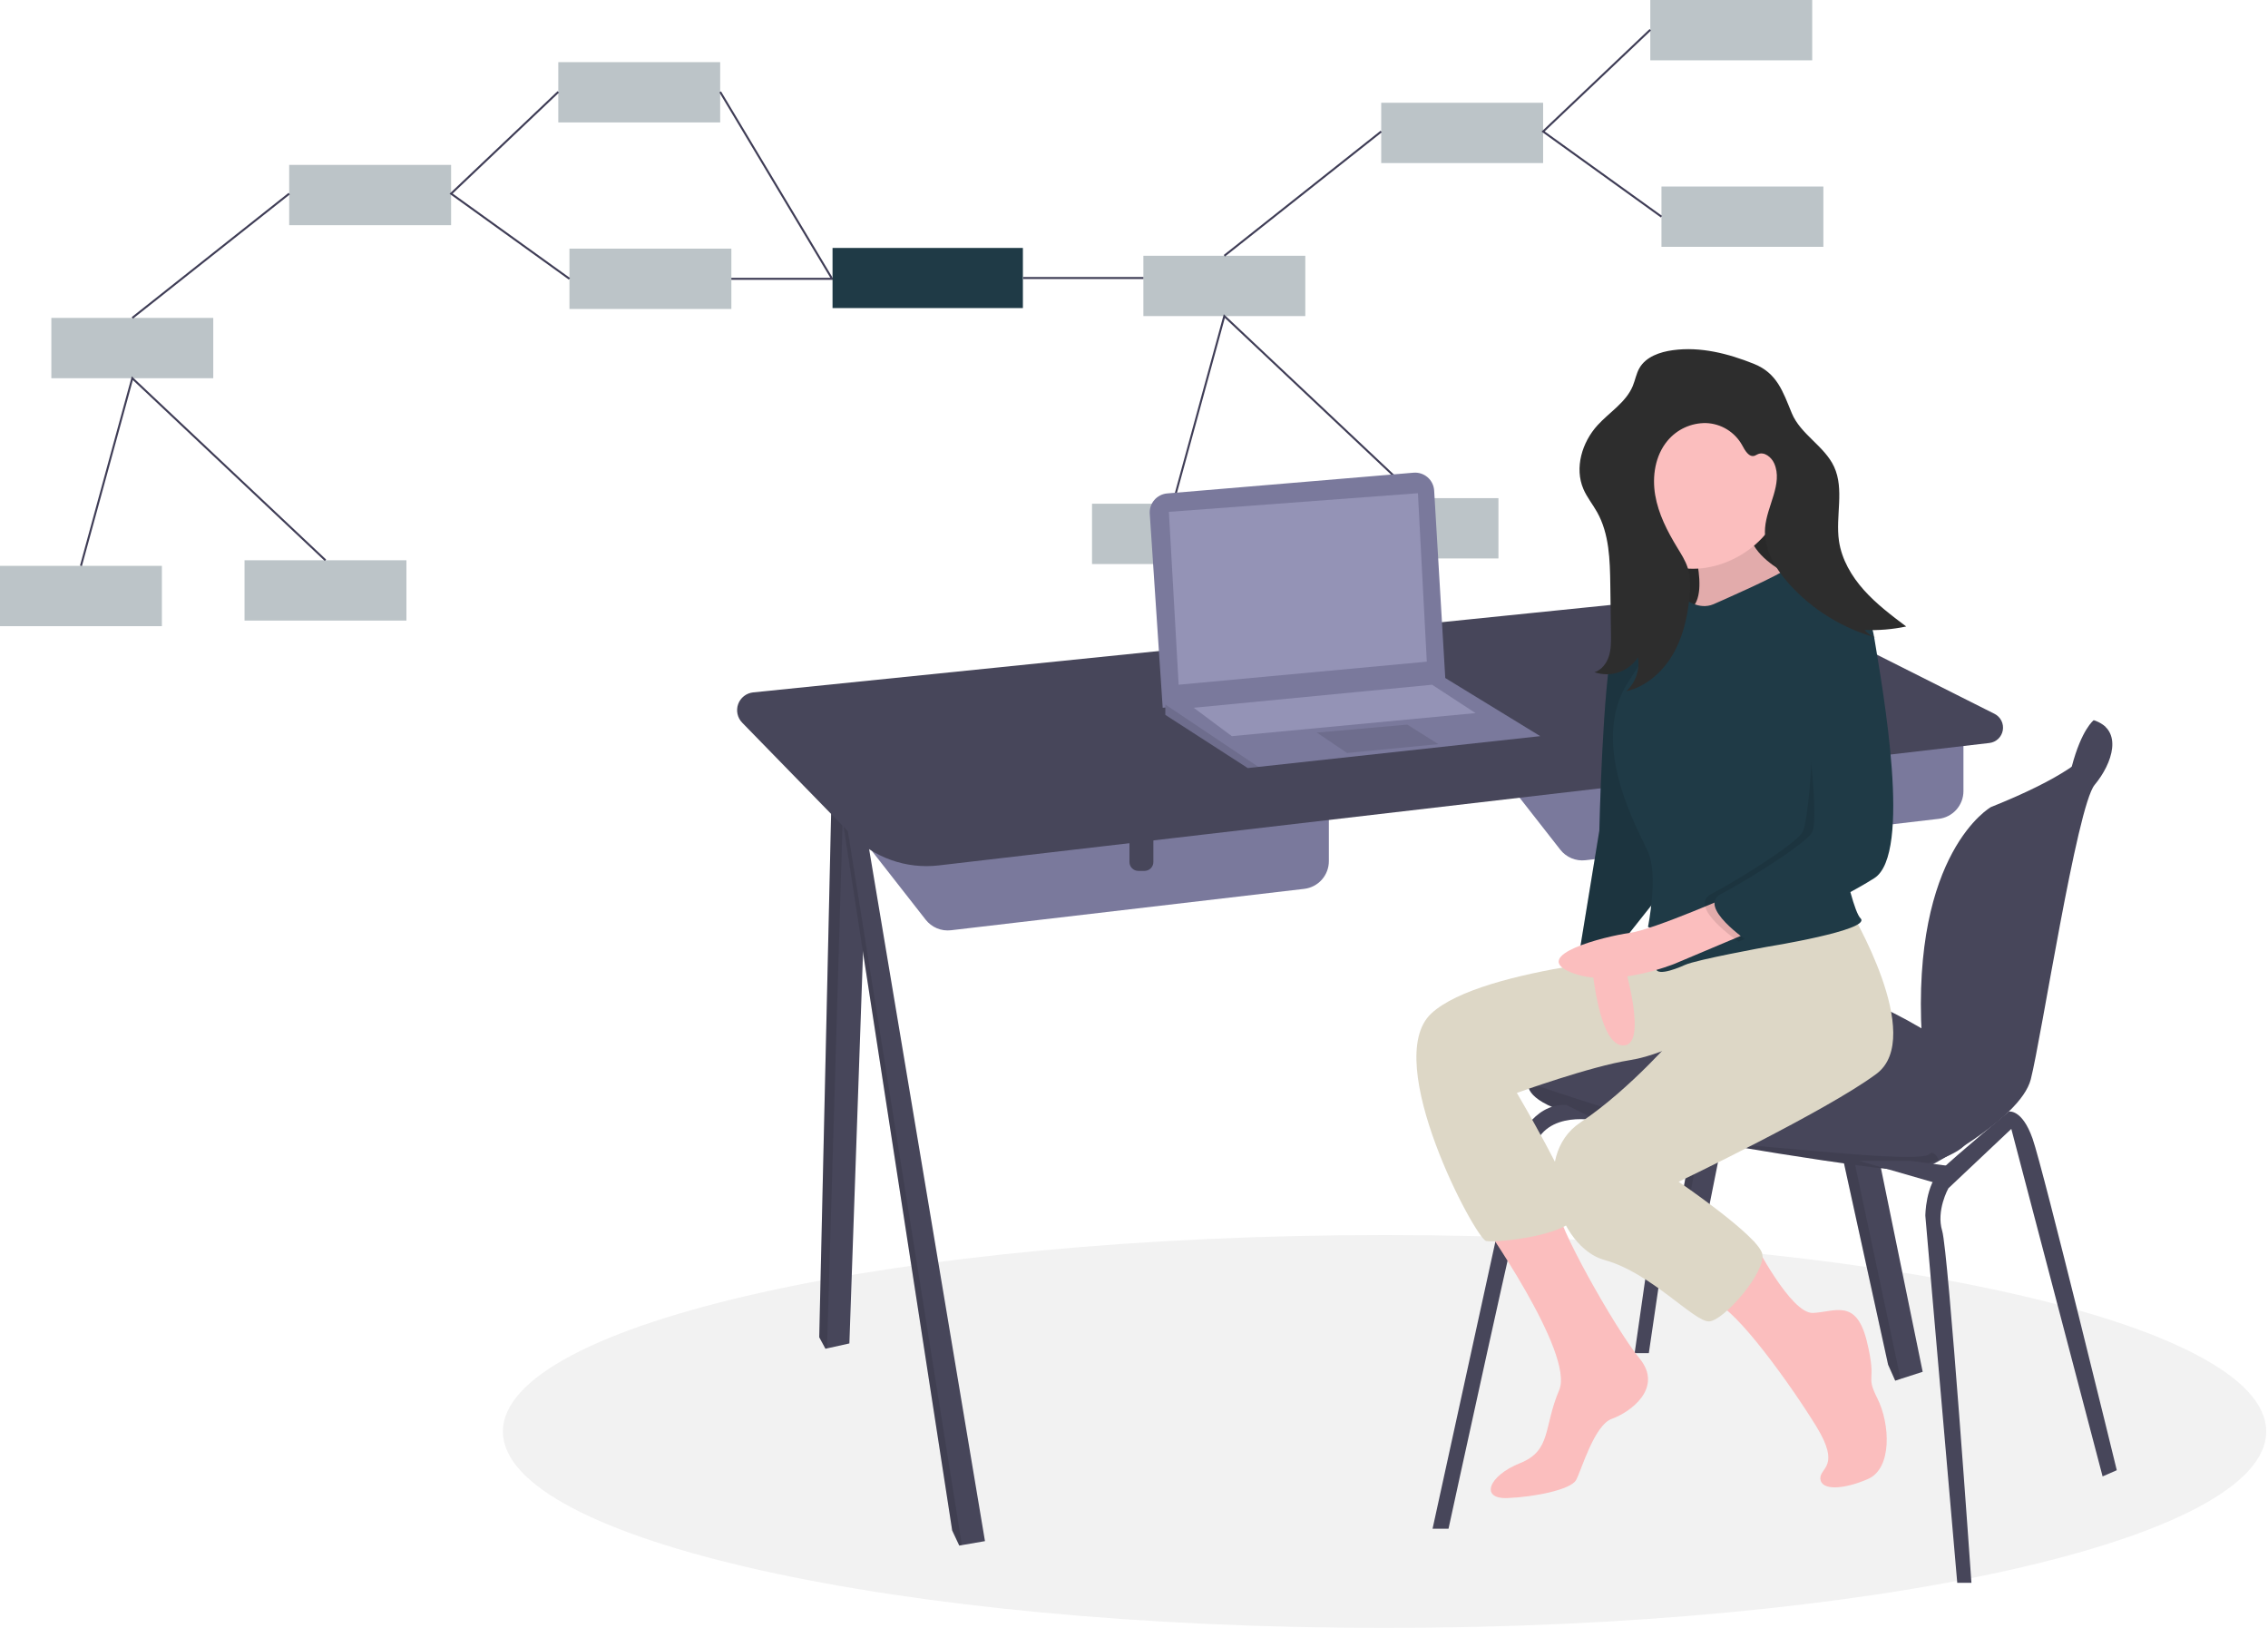 <svg width="262" height="188" viewBox="0 0 262 188" fill="none" xmlns="http://www.w3.org/2000/svg">
<g clip-path="url(#clip0_109_1210)">
<path opacity="0.3" d="M178.261 11.867H159.558V18.832H178.261V11.867Z" fill="#1F3A46"/>
<path opacity="0.3" d="M209.346 0H190.643V6.965H209.346V0Z" fill="#1F3A46"/>
<path opacity="0.3" d="M210.636 21.541H191.933V28.506H210.636V21.541Z" fill="#1F3A46"/>
<path opacity="0.3" d="M150.787 29.538H132.084V36.503H150.787V29.538Z" fill="#1F3A46"/>
<path opacity="0.3" d="M144.853 58.173H126.15V65.138H144.853V58.173Z" fill="#1F3A46"/>
<path opacity="0.3" d="M173.101 57.528H154.398V64.493H173.101V57.528Z" fill="#1F3A46"/>
<path d="M190.643 3.438L178.261 15.188L191.933 25.023" stroke="#3F3D56" stroke-width="0.231" stroke-miterlimit="10"/>
<path d="M159.558 15.188L141.435 29.538" stroke="#3F3D56" stroke-width="0.231" stroke-miterlimit="10"/>
<path d="M135.502 58.167L141.435 36.503L163.75 57.528" stroke="#3F3D56" stroke-width="0.231" stroke-miterlimit="10"/>
<path opacity="0.3" d="M52.11 19.042H33.407V26.007H52.11V19.042Z" fill="#1F3A46"/>
<path opacity="0.3" d="M83.196 7.176H64.493V14.141H83.196V7.176Z" fill="#1F3A46"/>
<path opacity="0.3" d="M84.486 28.716H65.783V35.682H84.486V28.716Z" fill="#1F3A46"/>
<path opacity="0.3" d="M24.636 36.713H5.933V43.679H24.636V36.713Z" fill="#1F3A46"/>
<path opacity="0.3" d="M18.703 65.348H3.05176e-05V72.313H18.703V65.348Z" fill="#1F3A46"/>
<path opacity="0.3" d="M46.951 64.703H28.248V71.668H46.951V64.703Z" fill="#1F3A46"/>
<path d="M64.493 10.614L52.111 22.364L65.783 32.199" stroke="#3F3D56" stroke-width="0.231" stroke-miterlimit="10"/>
<path d="M33.407 22.364L15.285 36.714" stroke="#3F3D56" stroke-width="0.231" stroke-miterlimit="10"/>
<path d="M9.352 65.343L15.285 43.679L37.599 64.703" stroke="#3F3D56" stroke-width="0.231" stroke-miterlimit="10"/>
<path d="M84.486 32.199H105.696" stroke="#3F3D56" stroke-width="0.231" stroke-miterlimit="10"/>
<path d="M118.165 28.634H96.175V35.578H118.165V28.634Z" fill="#1F3A46"/>
<path d="M118.193 32.106H132.084" stroke="#3F3D56" stroke-width="0.231" stroke-miterlimit="10"/>
<path d="M96.07 32.106L83.196 10.614" stroke="#3F3D56" stroke-width="0.231" stroke-miterlimit="10"/>
<path d="M159.945 188C216.193 188 261.791 177.844 261.791 165.316C261.791 152.788 216.193 142.632 159.945 142.632C103.697 142.632 58.099 152.788 58.099 165.316C58.099 177.844 103.697 188 159.945 188Z" fill="#F2F2F2"/>
<path d="M207.16 90.645L197.229 140.404H195.079L194.843 140.037L194.158 138.971L202.758 92.488L204.063 91.942L207.16 90.645Z" fill="#47465A"/>
<path opacity="0.1" d="M204.063 91.941L194.843 140.037L194.158 138.971L202.758 92.488L204.063 91.941Z" fill="black"/>
<path d="M222.109 158.424L219.555 159.247L218.935 159.448L218.116 157.605L204.063 93.504L205.524 93.176L208.594 92.488L222.109 158.424Z" fill="#47465A"/>
<path opacity="0.1" d="M219.555 159.247L218.935 159.448L218.116 157.605L204.063 93.504L205.524 93.176L219.555 159.247Z" fill="black"/>
<path d="M100.373 90.645L98.121 155.148L95.539 155.721L95.356 155.762L94.639 154.431L96.073 91.26L97.452 91.063L100.373 90.645Z" fill="#47465A"/>
<path opacity="0.1" d="M97.452 91.063L95.539 155.721L95.356 155.762L94.639 154.431L96.073 91.26L97.452 91.063Z" fill="black"/>
<path d="M113.785 177.98L111.115 178.44L110.816 178.492L109.997 176.751L96.994 92.488L97.369 92.374L99.349 91.772L113.785 177.98Z" fill="#47465A"/>
<path opacity="0.1" d="M111.115 178.44L110.816 178.492L109.997 176.751L96.994 92.488L97.369 92.374L111.115 178.44Z" fill="black"/>
<path d="M170.302 85.424L180.244 98.127C180.585 98.563 181.031 98.903 181.542 99.116C182.052 99.329 182.608 99.407 183.158 99.343L223.97 94.563C224.754 94.471 225.478 94.094 226.003 93.504C226.528 92.913 226.818 92.151 226.818 91.361V81.943L170.302 85.424Z" fill="#7A799C"/>
<path d="M203.782 87.472H206.546V91.461C206.546 91.734 206.438 91.995 206.245 92.188C206.053 92.38 205.791 92.489 205.519 92.489H204.809C204.537 92.489 204.275 92.38 204.083 92.188C203.89 91.995 203.782 91.734 203.782 91.461V87.472Z" fill="#47465A"/>
<path d="M96.994 93.512L106.936 106.216C107.277 106.651 107.724 106.992 108.234 107.204C108.744 107.417 109.301 107.495 109.85 107.431L150.662 102.651C151.447 102.559 152.17 102.182 152.695 101.592C153.221 101.002 153.511 100.239 153.511 99.449V90.031L96.994 93.512Z" fill="#7A799C"/>
<path d="M130.474 95.56H133.239V99.55C133.239 99.822 133.13 100.083 132.938 100.276C132.745 100.469 132.484 100.577 132.211 100.577H131.501C131.229 100.577 130.968 100.469 130.775 100.276C130.582 100.083 130.474 99.822 130.474 99.55V95.56H130.474Z" fill="#47465A"/>
<path d="M108.416 99.946L229.812 85.805C230.193 85.761 230.55 85.595 230.83 85.331C231.109 85.068 231.296 84.722 231.363 84.344C231.43 83.966 231.374 83.576 231.202 83.233C231.03 82.889 230.752 82.611 230.409 82.438L208.693 71.517C204.416 69.366 199.613 68.481 194.851 68.967L87 79.963C86.614 80.004 86.248 80.152 85.942 80.391C85.637 80.63 85.405 80.95 85.273 81.315C85.141 81.679 85.115 82.074 85.197 82.453C85.279 82.832 85.466 83.18 85.736 83.457L98.296 96.343C99.595 97.677 101.183 98.695 102.938 99.319C104.692 99.944 106.566 100.158 108.416 99.946Z" fill="#47465A"/>
<path d="M243.168 83.889L241.869 83.171C241.869 83.171 240.467 84.203 239.325 88.551C238.183 92.898 241.46 88.598 241.46 88.598L242.893 85.629L243.168 83.889Z" fill="#47465A"/>
<path d="M229.276 123.716C229.276 123.716 227.945 129.961 227.33 131.702C227.029 132.553 225.576 133.333 223.964 133.928C222.535 134.461 221.056 134.847 219.549 135.08C217.809 135.285 195.489 131.804 184.636 129.449C177.325 127.863 176.38 126.044 176.541 125.026C176.593 124.723 176.739 124.444 176.957 124.227C176.957 124.227 187.707 116.958 191.496 113.477C195.284 109.996 202.758 112.76 210.949 114.194C219.14 115.627 229.276 123.716 229.276 123.716Z" fill="#47465A"/>
<path d="M241.869 83.171C241.869 83.171 246.886 86.448 229.992 93.205C229.992 93.205 220.81 98.382 222.006 119.709C222.062 120.668 222.354 121.598 222.856 122.418C224.599 125.284 228.334 132.541 222.109 133.442V135.081C222.109 135.081 233.371 129.449 234.6 124.637C235.828 119.825 239.924 93.103 241.971 90.645C244.019 88.188 245.35 84.298 241.869 83.171Z" fill="#47465A"/>
<path opacity="0.1" d="M223.964 133.929C222.535 134.461 221.056 134.847 219.549 135.081C217.809 135.285 195.489 131.804 184.636 129.449C177.325 127.863 176.38 126.044 176.541 125.026C181.347 126.67 196.953 131.885 202.553 132.316C209.208 132.828 221.922 134.251 222.886 133.284C223.257 132.911 223.636 133.304 223.964 133.929Z" fill="black"/>
<path d="M165.49 176.547L175.216 132.112C175.216 132.112 176.957 127.402 180.95 127.607L184.636 129.45C184.636 129.45 178.493 128.016 177.162 132.726C175.831 137.436 167.333 176.547 167.333 176.547H165.49Z" fill="#47465A"/>
<path d="M188.834 156.274L192.724 129.142H194.465L190.472 156.274H188.834Z" fill="#47465A"/>
<path d="M226.102 182.792L222.416 140.404C222.416 140.404 222.416 136.821 224.259 135.08C226.102 133.34 232.051 128.375 232.051 128.375C232.051 128.375 233.576 128.016 234.805 131.497C236.033 134.978 244.531 169.789 244.531 169.789L242.893 170.506L232.347 130.371L225.078 137.231C225.078 137.231 223.645 139.79 224.361 142.145C225.078 144.5 227.74 182.792 227.74 182.792H226.102Z" fill="#47465A"/>
<path d="M214.737 134.057L223.952 136.719L225.999 134.773L220.675 134.057H214.737Z" fill="#47465A"/>
<path d="M132.82 59.326L134.314 81.738L166.974 78.564L165.675 56.656C165.657 56.362 165.581 56.075 165.451 55.812C165.321 55.548 165.14 55.313 164.918 55.12C164.696 54.928 164.437 54.782 164.158 54.691C163.878 54.6 163.583 54.566 163.291 54.59L134.833 56.984C134.258 57.032 133.724 57.305 133.347 57.743C132.971 58.181 132.781 58.75 132.82 59.326Z" fill="#7A799C"/>
<path d="M177.93 85.014L145.371 88.566L144.143 88.7L134.621 82.557V81.226L166.974 78.312L177.93 85.014Z" fill="#7A799C"/>
<path opacity="0.1" d="M145.371 88.566L144.143 88.7L134.621 82.557V81.365L145.371 88.566Z" fill="black"/>
<path d="M135.03 59.111L136.157 79.076L164.824 76.414L163.8 56.96L135.03 59.111Z" fill="#9493B6"/>
<path opacity="0.1" d="M152.129 84.605L155.61 86.96L166.155 85.936L162.572 83.683L152.129 84.605Z" fill="black"/>
<path d="M137.897 81.738L142.3 85.014L170.456 82.352L165.439 79.076L137.897 81.738Z" fill="#9493B6"/>
<path d="M208.645 51.483H187.861V72.268H208.645V51.483Z" fill="#2D2D2D"/>
<path opacity="0.1" d="M208.645 51.483H187.861V72.268H208.645V51.483Z" fill="black"/>
<path d="M195.019 61.101C195.019 61.101 197.951 69.042 195.019 70.508C192.087 71.974 205.525 70.508 205.525 70.508L209.312 67.454C209.312 67.454 200.761 65.011 201.982 59.391C203.204 53.772 195.019 61.101 195.019 61.101Z" fill="#FBBEBE"/>
<path opacity="0.1" d="M195.019 61.101C195.019 61.101 197.951 69.042 195.019 70.508C192.087 71.974 205.525 70.508 205.525 70.508L209.312 67.454C209.312 67.454 200.761 65.011 201.982 59.391C203.204 53.772 195.019 61.101 195.019 61.101Z" fill="black"/>
<path d="M170.952 140.753C170.952 140.753 181.947 156.268 180.115 160.544C178.282 164.82 179.259 167.507 175.595 168.973C171.93 170.439 170.952 173.127 174.129 173.005C177.305 172.883 181.458 172.028 182.069 170.928C182.68 169.829 184.146 164.576 186.223 163.843C188.3 163.11 192.209 160.3 189.399 156.879C186.589 153.458 179.51 140.859 180.056 139.585C180.603 138.31 170.952 140.753 170.952 140.753Z" fill="#FBBEBE"/>
<path d="M193.919 110.09C193.919 110.09 171.197 111.556 165.333 117.053C159.469 122.551 170.464 143.074 171.685 143.319C172.907 143.563 182.436 142.586 182.069 139.898C181.703 137.211 175.228 126.216 175.228 126.216C175.228 126.216 183.657 123.162 188.3 122.429C192.942 121.696 198.073 118.275 198.073 118.275L193.919 110.09Z" fill="#DDD7C6"/>
<path d="M183.535 106.669C183.535 106.669 183.902 120.23 187.322 120.718C190.743 121.207 187.322 110.334 187.322 110.334L187.2 106.181L183.535 106.669Z" fill="#FBBEBE"/>
<path d="M193.919 71.119C193.919 71.119 187.567 69.287 186.345 74.173C185.123 79.06 184.757 95.919 184.757 95.919L182.558 109.357C182.558 109.357 186.589 108.135 187.445 108.746L192.576 102.271L193.919 71.119Z" fill="#1F3A46"/>
<path opacity="0.1" d="M193.919 71.119C193.919 71.119 187.567 69.287 186.345 74.173C185.123 79.06 184.757 95.919 184.757 95.919L182.558 109.357C182.558 109.357 186.589 108.135 187.445 108.746L192.576 102.271L193.919 71.119Z" fill="black"/>
<path d="M202.599 143.355C202.599 143.355 206.869 151.748 209.434 151.626C212 151.504 214.443 149.916 215.665 154.925C216.886 159.933 215.42 158.589 216.886 161.521C218.352 164.453 218.597 169.584 215.787 170.806C212.977 172.028 210.412 172.15 210.289 170.806C210.167 169.462 212.733 169.462 209.801 164.698C206.869 159.933 200.638 151.26 198.073 150.404C195.507 149.549 202.599 143.355 202.599 143.355Z" fill="#FBBEBE"/>
<path d="M213.71 105.081C213.71 105.081 222.506 119.741 216.764 124.017C211.022 128.292 193.919 136.478 193.919 136.478C193.919 136.478 203.082 142.708 203.57 144.785C204.059 146.862 199.172 152.481 197.462 152.603C195.752 152.726 190.743 146.984 185.368 145.518C179.993 144.052 176.694 133.546 182.558 129.636C188.422 125.727 193.919 119.252 193.919 119.252L192.21 109.847L213.71 105.081Z" fill="#DDD7C6"/>
<path d="M206.086 56.193C206.086 61.388 200.764 65.683 195.569 65.683C193.074 65.683 190.681 64.692 188.917 62.927C187.153 61.163 186.162 58.771 186.162 56.276C186.162 53.781 187.153 51.388 188.917 49.624C190.681 47.86 193.074 46.869 195.569 46.869C200.764 46.869 206.086 50.998 206.086 56.193Z" fill="#FBBEBE"/>
<path d="M197.951 69.775C197.951 69.775 206.38 66.11 206.38 65.621C206.38 65.133 211.267 66.721 212.366 67.698C213.466 68.676 214.077 68.553 214.81 70.508C215.543 72.463 211.145 90.665 211.145 90.665C211.145 90.665 213.588 104.714 214.932 106.058C216.276 107.402 204.059 109.357 204.059 109.357C204.059 109.357 195.996 110.823 194.652 111.433C193.309 112.044 190.865 112.899 191.354 111.433C191.843 109.967 193.919 108.868 190.377 107.035C190.377 107.035 191.598 101.049 190.377 98.362C189.155 95.674 183.535 85.901 188.055 78.815C192.576 71.73 194.652 69.164 194.652 69.164C194.652 69.164 196.24 70.508 197.951 69.775Z" fill="#1F3A46"/>
<path d="M200.638 103.126C200.638 103.126 191.11 107.353 188.239 107.744C185.368 108.135 176.694 110.334 181.458 112.289C186.223 114.243 193.431 111.312 193.431 111.312L203.57 107.036L200.638 103.126Z" fill="#FBBEBE"/>
<path opacity="0.1" d="M210.898 69.4C210.898 69.4 214.416 67.698 215.394 73.684C216.371 79.671 219.792 98.606 215.394 101.416C210.996 104.226 200.856 108.746 200.856 108.746C200.856 108.746 194.87 104.714 197.68 103.248C200.489 101.782 207.209 97.629 208.186 96.163C209.163 94.697 210.151 78.334 208.44 75.646C206.73 72.958 210.898 69.4 210.898 69.4Z" fill="black"/>
<path d="M210.656 67.943C210.656 67.943 215.543 67.698 216.52 73.685C217.497 79.671 220.918 98.606 216.52 101.416C212.122 104.226 201.982 108.746 201.982 108.746C201.982 108.746 195.996 104.715 198.806 103.249C201.616 101.783 208.335 97.629 209.312 96.163C210.289 94.697 208.579 79.426 206.869 76.739C205.159 74.051 210.656 67.943 210.656 67.943Z" fill="#1F3A46"/>
<path d="M193.251 40.441C191.752 40.645 190.143 41.194 189.388 42.506C189.019 43.148 188.9 43.901 188.615 44.585C187.83 46.472 185.924 47.599 184.547 49.11C182.754 51.079 181.863 54.046 182.921 56.49C183.33 57.437 183.996 58.248 184.5 59.148C185.908 61.657 185.983 64.672 186.023 67.549L186.102 73.206C186.114 74.07 186.123 74.951 185.863 75.775C185.603 76.599 185.022 77.371 184.198 77.631C185.107 77.946 186.095 77.948 187.006 77.637C187.916 77.326 188.697 76.72 189.223 75.915C189.335 76.628 189.271 77.357 189.036 78.039C188.801 78.721 188.403 79.335 187.875 79.827C190.115 79.299 191.993 77.67 193.176 75.697C194.36 73.724 194.908 71.428 195.154 69.14C195.284 67.93 195.33 66.679 194.948 65.524C194.679 64.71 194.209 63.98 193.763 63.248C192.614 61.361 191.579 59.354 191.208 57.175C190.838 54.997 191.21 52.606 192.624 50.909C193.167 50.253 193.851 49.728 194.626 49.373C195.4 49.018 196.244 48.842 197.095 48.859C197.947 48.892 198.775 49.142 199.502 49.587C200.228 50.032 200.829 50.656 201.245 51.399C201.572 52.014 202.037 52.848 202.699 52.632C202.822 52.58 202.942 52.521 203.058 52.456C203.796 52.12 204.635 52.783 204.961 53.526C205.988 55.87 204.096 58.429 203.9 60.98C203.718 63.354 205.041 65.593 206.623 67.372C209.356 70.432 212.925 72.625 216.889 73.679C216.309 73.533 215.789 73.21 215.4 72.754C217.012 72.819 218.626 72.683 220.205 72.351C218.486 71.056 216.755 69.75 215.32 68.145C213.885 66.541 212.748 64.6 212.439 62.47C212.023 59.612 213.088 56.516 211.871 53.896C210.758 51.502 207.998 50.163 206.99 47.722C205.966 45.243 205.302 43.089 202.591 42.01C199.633 40.831 196.448 40.006 193.251 40.441Z" fill="#2D2D2D"/>
</g>
<defs>
<clipPath id="clip0_109_1210">
<rect width="261.791" height="188" fill="white"/>
</clipPath>
</defs>
</svg>
